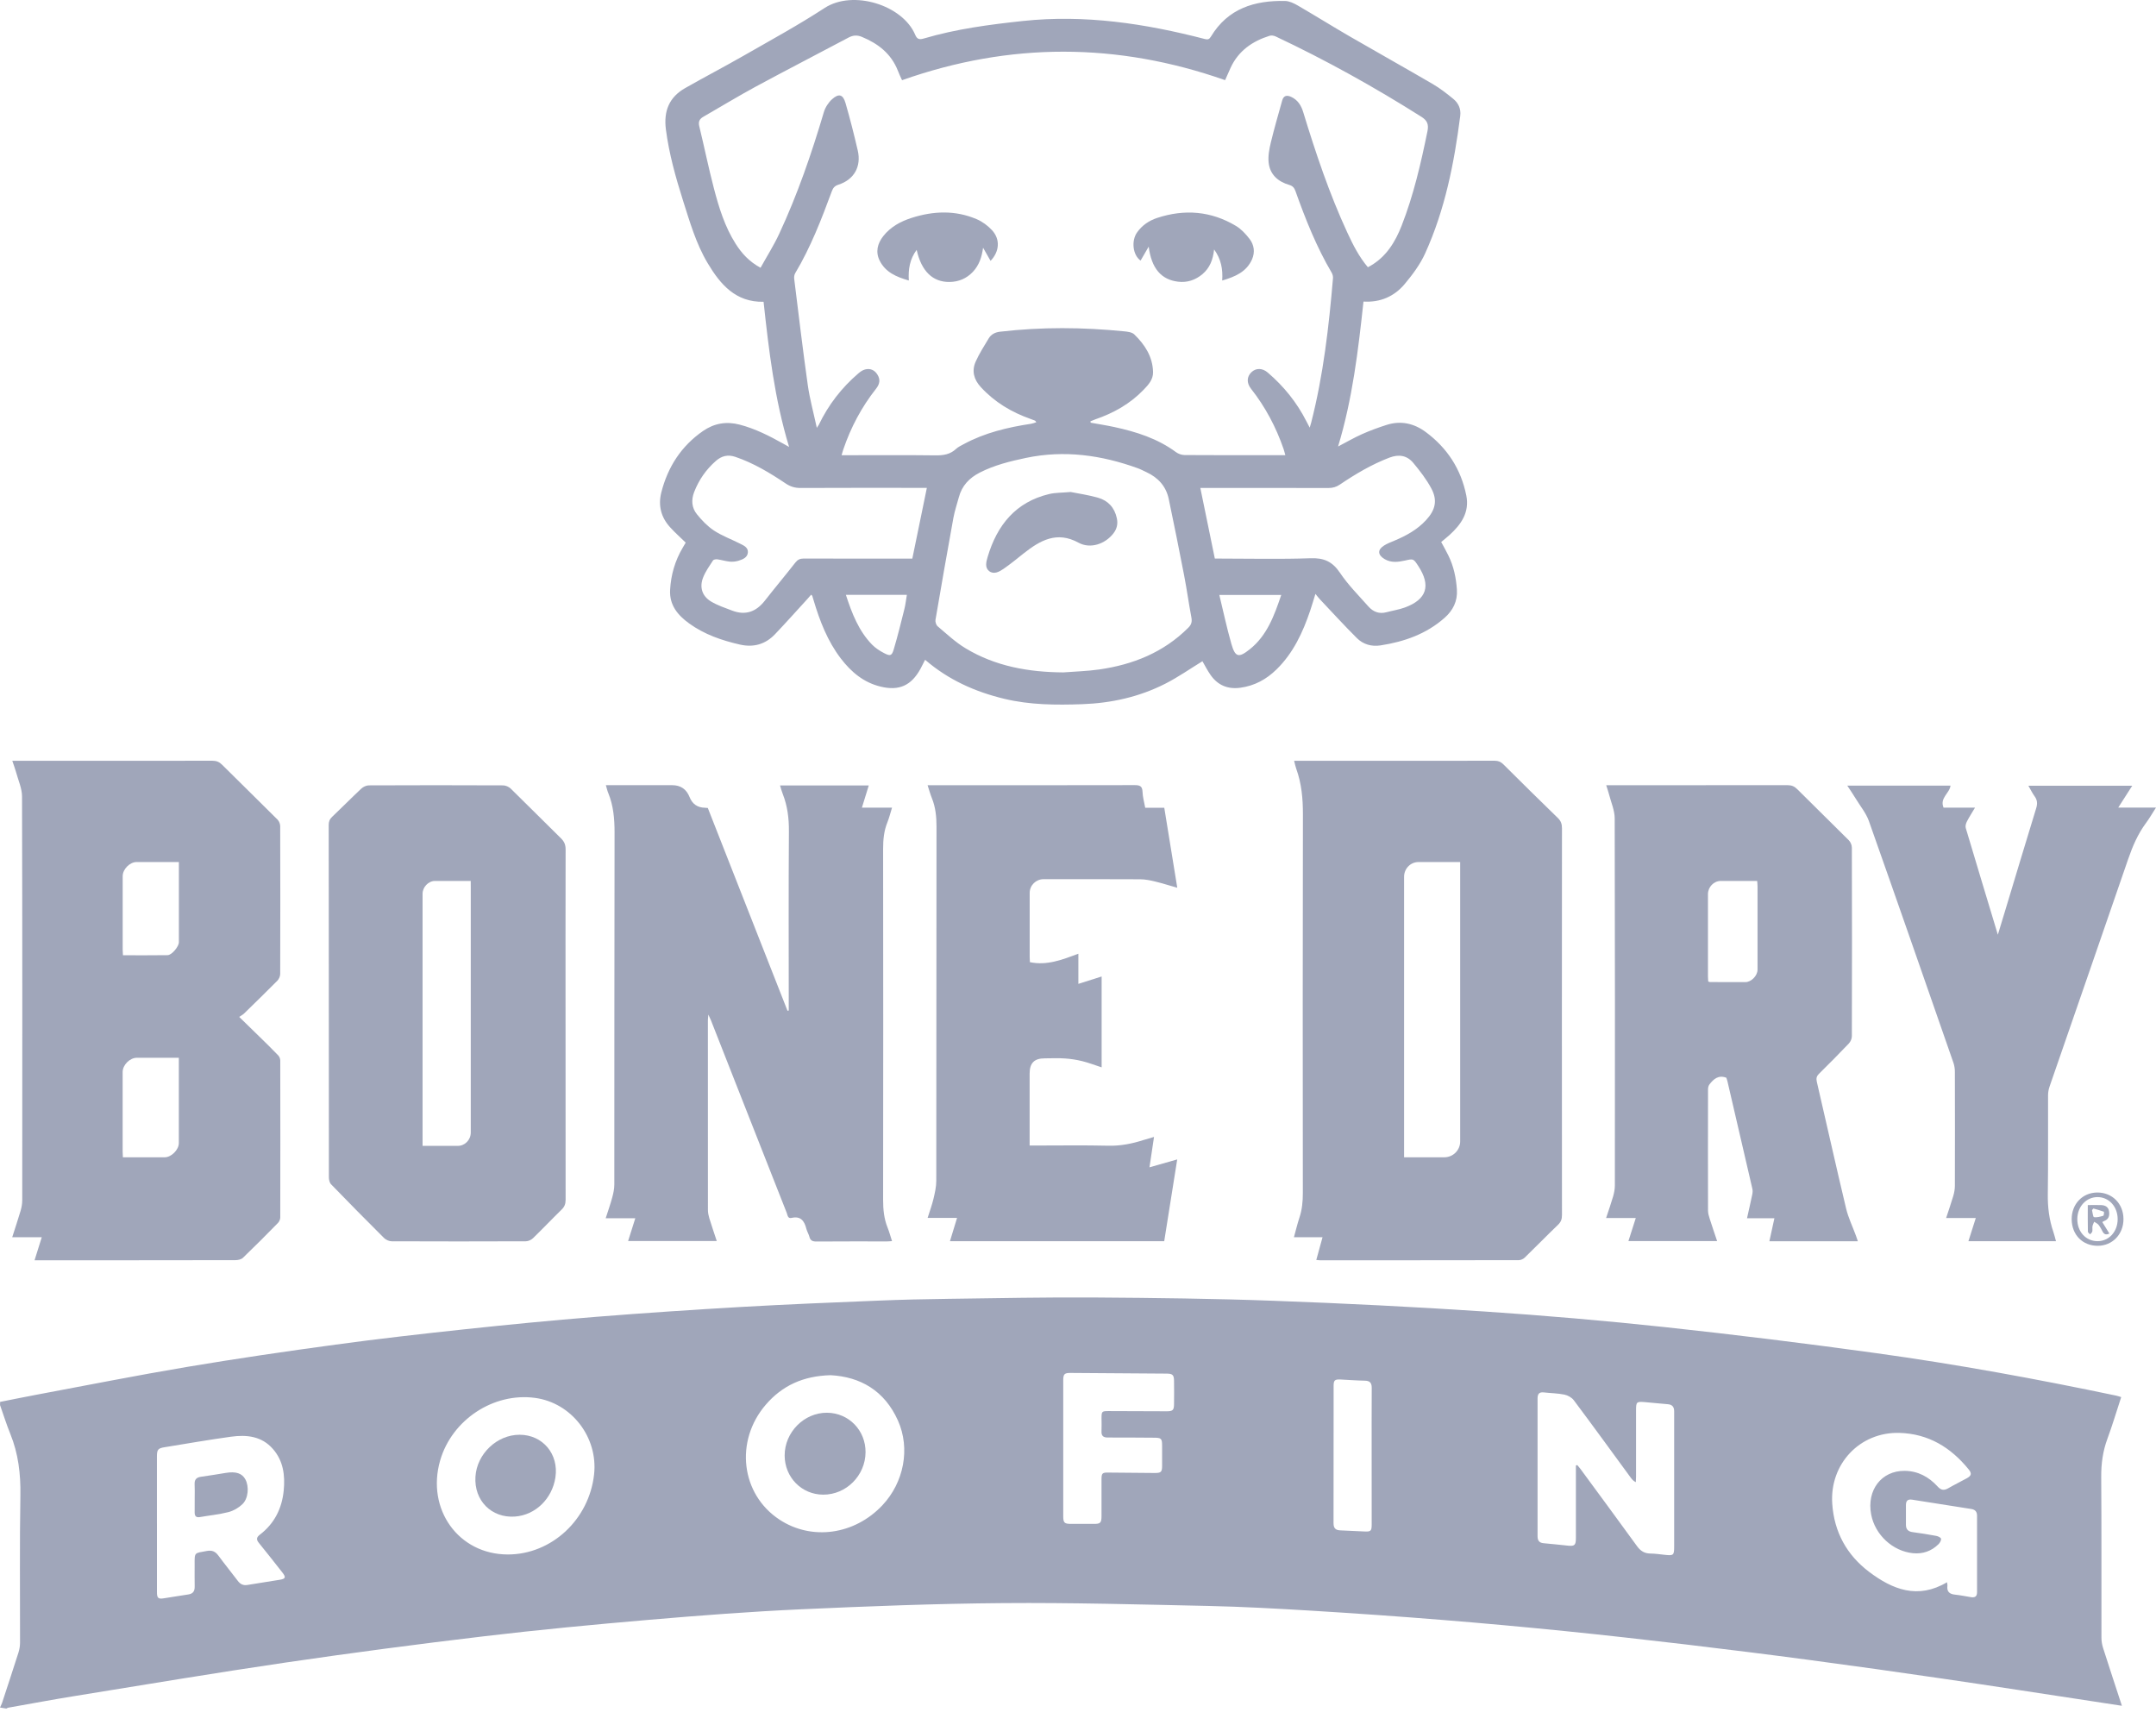 <svg width="105" height="84" viewBox="0 0 105 84" fill="none" xmlns="http://www.w3.org/2000/svg">
<path d="M0.005 68.266C0.584 68.152 1.161 68.033 1.741 67.924C4.199 67.464 6.653 66.976 9.119 66.561C11.518 66.158 13.927 65.805 16.337 65.478C18.433 65.193 20.538 64.954 22.642 64.729C24.765 64.502 26.889 64.295 29.014 64.125C31.389 63.935 33.766 63.778 36.144 63.64C38.341 63.515 40.542 63.425 42.742 63.336C43.898 63.288 45.054 63.261 46.211 63.247C48.577 63.215 50.944 63.167 53.308 63.182C56.222 63.202 59.136 63.235 62.046 63.343C65.462 63.468 68.876 63.637 72.287 63.864C75.227 64.059 78.166 64.312 81.096 64.626C84.52 64.995 87.939 65.418 91.352 65.89C95.281 66.432 99.182 67.147 103.066 67.962C103.14 67.977 103.211 68.005 103.305 68.033C103.079 68.72 102.878 69.401 102.633 70.064C102.41 70.666 102.328 71.275 102.332 71.917C102.351 74.527 102.338 77.138 102.343 79.748C102.343 79.917 102.373 80.094 102.425 80.256C102.719 81.179 103.023 82.097 103.339 83.064C102.878 82.993 102.451 82.927 102.024 82.863C99.56 82.489 97.096 82.105 94.629 81.745C92.459 81.427 90.285 81.121 88.112 80.832C86.108 80.565 84.101 80.316 82.093 80.077C80.128 79.846 78.161 79.623 76.19 79.424C74.204 79.224 72.215 79.042 70.225 78.882C68.108 78.711 65.987 78.562 63.866 78.433C62.198 78.332 60.529 78.24 58.859 78.203C55.527 78.131 52.193 78.038 48.859 78.064C45.578 78.089 42.297 78.217 39.02 78.365C36.547 78.478 34.077 78.666 31.609 78.878C28.929 79.108 26.249 79.361 23.577 79.679C20.353 80.061 17.133 80.486 13.92 80.957C10.504 81.458 7.1 82.031 3.691 82.581C2.592 82.758 1.496 82.963 0.401 83.157C0.37 83.162 0.34 83.185 0.309 83.2C0.206 83.183 0.103 83.165 0 83.149C0.034 83.073 0.077 82.997 0.103 82.917C0.37 82.103 0.639 81.291 0.898 80.476C0.947 80.322 0.975 80.157 0.976 79.995C0.981 77.601 0.952 75.208 0.993 72.816C1.011 71.778 0.893 70.789 0.504 69.828C0.317 69.368 0.168 68.892 0.003 68.424C0.003 68.372 0.005 68.318 0.005 68.266ZM76.751 71.364L76.813 71.341C76.866 71.404 76.921 71.465 76.97 71.531C77.891 72.783 78.813 74.034 79.726 75.292C79.892 75.522 80.085 75.645 80.368 75.65C80.607 75.653 80.846 75.688 81.084 75.714C81.508 75.759 81.534 75.736 81.534 75.292C81.534 73.645 81.534 71.996 81.534 70.349C81.534 69.811 81.531 69.274 81.534 68.736C81.536 68.516 81.449 68.397 81.223 68.379C80.847 68.351 80.473 68.306 80.097 68.276C79.7 68.245 79.678 68.268 79.678 68.681C79.678 69.757 79.678 70.832 79.678 71.908C79.678 71.998 79.67 72.087 79.667 72.176C79.547 72.118 79.484 72.042 79.425 71.963C78.501 70.703 77.584 69.437 76.647 68.187C76.545 68.051 76.354 67.945 76.186 67.911C75.86 67.845 75.522 67.843 75.19 67.805C74.962 67.778 74.881 67.876 74.881 68.098C74.884 70.335 74.884 72.573 74.881 74.809C74.881 75.021 74.967 75.13 75.178 75.148C75.571 75.183 75.963 75.225 76.356 75.266C76.683 75.301 76.748 75.244 76.748 74.9C76.748 73.825 76.748 72.75 76.748 71.674V71.364H76.751ZM94.821 77.046C94.83 77.113 94.848 77.173 94.841 77.229C94.808 77.507 94.944 77.623 95.204 77.651C95.467 77.679 95.729 77.732 95.991 77.775C96.182 77.806 96.287 77.739 96.285 77.529C96.283 76.288 96.285 75.048 96.285 73.809C96.285 73.609 96.19 73.509 95.997 73.48C95.041 73.332 94.084 73.182 93.127 73.028C92.913 72.993 92.82 73.081 92.822 73.291C92.822 73.612 92.822 73.933 92.822 74.254C92.822 74.475 92.933 74.58 93.149 74.608C93.531 74.659 93.912 74.719 94.292 74.79C94.382 74.806 94.516 74.867 94.53 74.928C94.547 75.005 94.478 75.125 94.411 75.192C94.068 75.532 93.646 75.681 93.168 75.635C92.176 75.537 91.316 74.738 91.128 73.749C90.902 72.563 91.63 71.612 92.76 71.624C93.407 71.63 93.933 71.915 94.364 72.386C94.527 72.567 94.674 72.591 94.88 72.472C95.178 72.3 95.487 72.15 95.788 71.984C96.01 71.862 96.038 71.751 95.879 71.556C95.005 70.481 93.916 69.816 92.508 69.776C90.582 69.72 89.1 71.285 89.233 73.227C89.326 74.611 89.947 75.724 91.025 76.54C92.164 77.4 93.4 77.897 94.825 77.046H94.821ZM7.644 74.199C7.644 75.309 7.644 76.419 7.644 77.527C7.644 77.818 7.702 77.873 7.976 77.831C8.375 77.773 8.771 77.699 9.168 77.643C9.402 77.61 9.486 77.482 9.481 77.252C9.473 76.907 9.481 76.559 9.479 76.212C9.476 75.575 9.456 75.638 10.069 75.526C10.329 75.478 10.488 75.549 10.638 75.754C10.946 76.171 11.273 76.573 11.585 76.986C11.708 77.148 11.852 77.214 12.053 77.18C12.576 77.092 13.103 77.014 13.626 76.928C13.909 76.882 13.935 76.806 13.752 76.574C13.374 76.093 12.996 75.61 12.609 75.135C12.473 74.968 12.488 74.862 12.656 74.732C13.361 74.194 13.73 73.46 13.817 72.585C13.889 71.85 13.801 71.139 13.292 70.559C12.745 69.932 12.014 69.858 11.26 69.96C10.174 70.109 9.093 70.299 8.012 70.474C7.697 70.526 7.644 70.588 7.643 70.919C7.643 72.011 7.643 73.104 7.643 74.196L7.644 74.199ZM40.452 66.966C39.118 67.001 38.093 67.472 37.291 68.407C35.772 70.177 36.086 72.762 37.957 73.996C39.53 75.033 41.617 74.743 42.975 73.299C44.02 72.188 44.342 70.541 43.731 69.174C43.077 67.714 41.895 67.043 40.452 66.966ZM24.733 75.696C26.862 75.696 28.692 73.997 28.933 71.794C29.13 69.987 27.834 68.309 26.055 68.071C24.034 67.8 22.011 69.135 21.437 71.115C20.749 73.496 22.333 75.696 24.733 75.696ZM51.781 70.527C51.781 71.629 51.781 72.73 51.781 73.83C51.781 74.15 51.835 74.206 52.157 74.207C52.535 74.211 52.911 74.209 53.288 74.207C53.589 74.207 53.643 74.151 53.645 73.839C53.648 73.24 53.645 72.643 53.645 72.044C53.645 71.735 53.684 71.703 53.985 71.708C54.739 71.718 55.492 71.725 56.248 71.728C56.545 71.728 56.595 71.675 56.596 71.384C56.596 71.063 56.596 70.742 56.596 70.421C56.596 70.043 56.563 70.011 56.184 70.01C55.438 70.006 54.693 69.998 53.947 70.001C53.73 70.001 53.632 69.917 53.645 69.692C53.656 69.485 53.646 69.275 53.646 69.069C53.646 68.728 53.66 68.713 53.991 68.713C54.935 68.715 55.877 68.721 56.82 68.723C57.115 68.723 57.173 68.67 57.177 68.38C57.182 67.999 57.182 67.618 57.177 67.236C57.173 66.955 57.106 66.89 56.817 66.889C55.257 66.875 53.697 66.865 52.137 66.856C51.836 66.854 51.781 66.913 51.781 67.224C51.781 68.326 51.781 69.427 51.781 70.527ZM66.801 70.934C66.801 69.816 66.798 68.696 66.805 67.578C66.805 67.334 66.71 67.238 66.469 67.233C66.075 67.226 65.683 67.196 65.289 67.176C65.006 67.162 64.949 67.211 64.949 67.489C64.949 69.719 64.95 71.947 64.945 74.176C64.945 74.427 65.055 74.515 65.284 74.523C65.67 74.537 66.054 74.558 66.44 74.576C66.759 74.593 66.803 74.555 66.803 74.239C66.803 73.137 66.801 72.036 66.801 70.934Z" fill="#A0A6BA"/>
<path d="M66.404 14.68C66.146 17.071 65.868 19.427 65.166 21.742C65.58 21.527 65.948 21.312 66.334 21.14C66.725 20.966 67.129 20.818 67.536 20.689C68.224 20.47 68.865 20.616 69.436 21.038C70.481 21.812 71.153 22.842 71.411 24.129C71.576 24.951 71.156 25.543 70.588 26.057C70.461 26.171 70.327 26.277 70.188 26.393C70.311 26.621 70.435 26.836 70.543 27.06C70.798 27.581 70.914 28.136 70.953 28.712C70.991 29.278 70.758 29.729 70.353 30.086C69.459 30.877 68.381 31.252 67.228 31.429C66.802 31.495 66.391 31.381 66.084 31.075C65.462 30.455 64.87 29.807 64.267 29.168C64.205 29.102 64.151 29.028 64.063 28.92C63.969 29.221 63.896 29.476 63.811 29.726C63.451 30.794 62.985 31.8 62.167 32.599C61.674 33.082 61.098 33.396 60.406 33.49C59.793 33.573 59.307 33.37 58.954 32.865C58.797 32.64 58.673 32.392 58.56 32.199C57.959 32.566 57.375 32.977 56.744 33.297C55.478 33.94 54.114 34.241 52.703 34.291C51.434 34.335 50.165 34.33 48.918 34.031C47.497 33.69 46.192 33.11 45.054 32.129C44.974 32.286 44.903 32.432 44.827 32.572C44.379 33.386 43.786 33.651 42.894 33.437C42.068 33.24 41.456 32.728 40.951 32.068C40.3 31.218 39.923 30.235 39.62 29.218C39.6 29.152 39.581 29.086 39.56 29.02C39.555 29.005 39.538 28.995 39.504 28.958C39.442 29.029 39.385 29.099 39.324 29.165C38.801 29.737 38.284 30.316 37.749 30.879C37.28 31.373 36.706 31.54 36.036 31.388C35.15 31.186 34.303 30.895 33.559 30.356C33.009 29.957 32.594 29.468 32.635 28.72C32.676 27.989 32.875 27.306 33.246 26.676C33.299 26.588 33.349 26.499 33.395 26.423C33.132 26.166 32.867 25.933 32.632 25.672C32.195 25.191 32.046 24.62 32.206 23.983C32.522 22.736 33.181 21.719 34.237 20.988C34.782 20.611 35.379 20.508 36.026 20.679C36.78 20.875 37.467 21.226 38.142 21.603C38.222 21.648 38.304 21.692 38.43 21.764C37.722 19.433 37.444 17.071 37.187 14.696C35.828 14.723 35.084 13.854 34.465 12.816C33.897 11.865 33.595 10.805 33.261 9.758C32.903 8.626 32.584 7.488 32.43 6.304C32.314 5.406 32.591 4.731 33.367 4.29C34.316 3.75 35.282 3.248 36.229 2.705C37.548 1.949 38.886 1.22 40.158 0.39C41.54 -0.512 43.963 0.246 44.571 1.694C44.666 1.919 44.782 1.938 45.005 1.871C46.575 1.408 48.187 1.197 49.807 1.023C52.826 0.699 55.769 1.145 58.681 1.901C58.822 1.938 58.895 1.913 58.972 1.785C59.8 0.409 61.1 0.017 62.584 0.047C62.794 0.052 63.018 0.16 63.207 0.27C64.054 0.762 64.885 1.281 65.732 1.772C67.078 2.551 68.435 3.309 69.778 4.093C70.131 4.299 70.461 4.556 70.778 4.816C71.03 5.021 71.159 5.308 71.115 5.646C70.821 7.948 70.371 10.214 69.408 12.336C69.163 12.877 68.791 13.376 68.407 13.835C67.902 14.435 67.223 14.736 66.401 14.685L66.404 14.68ZM66.613 13.016C66.677 12.981 66.715 12.961 66.751 12.94C67.514 12.496 67.949 11.785 68.26 10.993C68.842 9.506 69.2 7.953 69.519 6.39C69.588 6.056 69.508 5.867 69.228 5.69C66.937 4.242 64.574 2.928 62.125 1.774C62.04 1.734 61.917 1.714 61.831 1.742C60.997 2.005 60.318 2.469 59.934 3.296C59.836 3.506 59.746 3.717 59.664 3.903C54.404 2.057 49.174 2.053 43.937 3.903C43.935 3.899 43.921 3.888 43.914 3.871C43.85 3.729 43.783 3.588 43.728 3.443C43.401 2.611 42.763 2.121 41.971 1.794C41.751 1.703 41.55 1.711 41.334 1.825C39.825 2.627 38.306 3.408 36.803 4.22C35.943 4.685 35.105 5.198 34.257 5.684C34.069 5.791 34 5.92 34.056 6.15C34.299 7.151 34.504 8.161 34.764 9.157C35.011 10.103 35.298 11.041 35.83 11.876C36.124 12.339 36.484 12.738 37.04 13.039C37.351 12.478 37.689 11.946 37.952 11.378C38.84 9.47 39.524 7.483 40.122 5.464C40.191 5.231 40.346 4.989 40.526 4.829C40.851 4.538 41.056 4.597 41.177 5.016C41.399 5.78 41.594 6.552 41.774 7.328C41.955 8.112 41.594 8.747 40.837 8.992C40.658 9.05 40.575 9.139 40.513 9.308C40.006 10.681 39.48 12.043 38.727 13.304C38.683 13.378 38.669 13.486 38.678 13.573C38.892 15.3 39.097 17.03 39.34 18.753C39.437 19.433 39.622 20.1 39.78 20.834C39.839 20.743 39.861 20.718 39.875 20.689C40.343 19.716 40.987 18.881 41.803 18.183C41.898 18.102 42.012 18.021 42.13 17.991C42.379 17.927 42.588 18.014 42.729 18.237C42.876 18.469 42.858 18.684 42.663 18.932C41.96 19.822 41.437 20.809 41.071 21.883C41.041 21.967 41.02 22.055 40.987 22.167H41.306C42.72 22.167 44.136 22.156 45.551 22.174C45.935 22.179 46.272 22.133 46.563 21.858C46.668 21.76 46.807 21.698 46.934 21.628C47.961 21.072 49.076 20.809 50.216 20.636C50.296 20.624 50.375 20.591 50.471 20.561C50.43 20.51 50.422 20.49 50.409 20.483C50.339 20.454 50.265 20.427 50.193 20.402C49.264 20.075 48.44 19.585 47.765 18.848C47.426 18.479 47.315 18.059 47.518 17.606C47.693 17.215 47.927 16.851 48.148 16.483C48.27 16.279 48.465 16.181 48.702 16.153C50.72 15.917 52.737 15.933 54.757 16.135C54.924 16.152 55.13 16.178 55.239 16.282C55.751 16.779 56.134 17.358 56.155 18.11C56.166 18.485 55.928 18.738 55.695 18.98C55.036 19.665 54.234 20.116 53.342 20.421C53.262 20.449 53.184 20.485 53.105 20.517L53.117 20.583C53.499 20.652 53.885 20.712 54.266 20.794C55.337 21.026 56.371 21.352 57.272 22.017C57.386 22.101 57.548 22.157 57.689 22.159C59.232 22.169 60.776 22.166 62.319 22.166H62.597C62.563 22.043 62.542 21.952 62.512 21.864C62.145 20.801 61.626 19.819 60.93 18.935C60.702 18.648 60.717 18.34 60.951 18.12C61.173 17.912 61.481 17.918 61.741 18.142C62.522 18.81 63.158 19.597 63.626 20.52C63.672 20.609 63.719 20.698 63.785 20.824C63.817 20.713 63.84 20.647 63.856 20.581C64.447 18.274 64.717 15.917 64.918 13.548C64.926 13.461 64.9 13.357 64.856 13.282C64.115 12.025 63.579 10.677 63.091 9.306C63.034 9.146 62.959 9.056 62.789 9.005C62.246 8.846 61.847 8.505 61.785 7.917C61.75 7.601 61.814 7.263 61.889 6.947C62.055 6.258 62.254 5.578 62.444 4.895C62.511 4.652 62.669 4.619 62.882 4.718C63.203 4.867 63.368 5.13 63.469 5.462C64.079 7.459 64.741 9.435 65.619 11.331C65.891 11.918 66.182 12.498 66.618 13.014L66.613 13.016ZM51.784 32.743C52.365 32.698 52.948 32.683 53.522 32.602C55.172 32.367 56.665 31.775 57.875 30.564C58.03 30.409 58.06 30.267 58.021 30.06C57.895 29.388 57.801 28.709 57.672 28.037C57.43 26.788 57.18 25.541 56.919 24.297C56.788 23.677 56.4 23.256 55.836 22.994C55.695 22.93 55.56 22.854 55.414 22.802C53.64 22.159 51.832 21.906 49.961 22.299C49.188 22.462 48.425 22.65 47.714 23.014C47.206 23.274 46.846 23.651 46.696 24.218C46.607 24.552 46.493 24.881 46.431 25.222C46.13 26.874 45.842 28.53 45.559 30.186C45.543 30.283 45.592 30.437 45.665 30.498C46.105 30.869 46.53 31.271 47.018 31.565C48.48 32.45 50.098 32.731 51.784 32.743ZM58.457 23.757C58.694 24.91 58.926 26.042 59.164 27.2H59.376C60.859 27.2 62.342 27.237 63.824 27.184C64.473 27.16 64.89 27.344 65.258 27.892C65.654 28.482 66.165 28.993 66.64 29.529C66.872 29.792 67.165 29.909 67.519 29.814C67.817 29.734 68.126 29.688 68.414 29.584C69.49 29.19 69.701 28.514 69.066 27.552C68.834 27.2 68.834 27.203 68.424 27.296C68.085 27.372 67.747 27.414 67.426 27.222C67.096 27.023 67.078 26.772 67.402 26.567C67.56 26.466 67.738 26.4 67.912 26.327C68.486 26.087 69.025 25.791 69.455 25.323C69.907 24.833 70.018 24.364 69.706 23.782C69.468 23.338 69.153 22.931 68.831 22.544C68.525 22.175 68.124 22.109 67.666 22.285C66.803 22.615 66.015 23.082 65.251 23.598C65.076 23.715 64.91 23.763 64.704 23.763C62.715 23.758 60.727 23.76 58.739 23.76H58.456L58.457 23.757ZM45.139 23.757H44.841C42.887 23.757 40.933 23.752 38.979 23.762C38.709 23.762 38.49 23.695 38.266 23.545C37.494 23.027 36.701 22.549 35.815 22.248C35.452 22.124 35.146 22.197 34.864 22.445C34.388 22.862 34.038 23.365 33.807 23.958C33.657 24.347 33.686 24.727 33.94 25.04C34.18 25.338 34.456 25.627 34.772 25.836C35.163 26.092 35.612 26.257 36.033 26.469C36.216 26.562 36.44 26.654 36.423 26.899C36.405 27.149 36.176 27.24 35.971 27.304C35.835 27.346 35.683 27.362 35.542 27.349C35.339 27.329 35.14 27.265 34.937 27.237C34.867 27.227 34.754 27.245 34.723 27.293C34.55 27.559 34.361 27.824 34.245 28.116C34.056 28.591 34.19 29.024 34.626 29.289C34.945 29.481 35.308 29.6 35.658 29.734C36.302 29.979 36.821 29.795 37.244 29.256C37.733 28.631 38.243 28.024 38.732 27.399C38.845 27.253 38.959 27.198 39.141 27.198C40.812 27.205 42.483 27.202 44.154 27.202H44.431C44.669 26.039 44.902 24.913 45.139 23.757ZM41.196 28.967C41.494 29.88 41.821 30.723 42.47 31.39C42.635 31.558 42.845 31.694 43.054 31.803C43.355 31.96 43.432 31.939 43.527 31.62C43.719 30.974 43.88 30.32 44.043 29.666C44.099 29.443 44.123 29.211 44.166 28.965L41.196 28.967ZM62.398 28.973H59.383C59.581 29.79 59.747 30.576 59.967 31.345C60.154 32.005 60.32 32.053 60.867 31.616C61.708 30.946 62.056 29.98 62.398 28.973Z" fill="#A0A6BA"/>
<path d="M0.594 37.048H0.88C4.036 37.048 7.19 37.05 10.346 37.045C10.542 37.045 10.681 37.102 10.818 37.241C11.716 38.135 12.622 39.018 13.518 39.913C13.592 39.987 13.644 40.119 13.646 40.225C13.652 42.627 13.654 45.028 13.646 47.431C13.646 47.542 13.582 47.681 13.503 47.761C12.97 48.3 12.426 48.827 11.883 49.357C11.829 49.41 11.757 49.446 11.649 49.519C12.006 49.866 12.313 50.164 12.617 50.463C12.931 50.771 13.247 51.077 13.551 51.394C13.608 51.454 13.649 51.558 13.649 51.641C13.654 54.19 13.654 56.74 13.649 59.289C13.649 59.38 13.598 59.49 13.534 59.555C12.974 60.127 12.408 60.696 11.831 61.25C11.746 61.331 11.587 61.364 11.461 61.364C8.305 61.371 5.151 61.369 1.995 61.369H1.683C1.805 60.979 1.915 60.628 2.034 60.248H0.595C0.739 59.798 0.878 59.381 1.003 58.961C1.05 58.797 1.083 58.624 1.083 58.453C1.086 51.899 1.091 45.343 1.073 38.788C1.073 38.388 0.885 37.987 0.779 37.59C0.731 37.417 0.666 37.25 0.599 37.046L0.594 37.048ZM8.712 51.508C8.004 51.508 7.337 51.508 6.67 51.508C6.322 51.508 5.973 51.856 5.973 52.205C5.973 53.495 5.973 54.785 5.973 56.075C5.973 56.159 5.98 56.244 5.985 56.355C6.675 56.355 7.349 56.355 8.022 56.355C8.344 56.355 8.709 55.989 8.709 55.665C8.709 54.391 8.709 53.119 8.709 51.846C8.709 51.743 8.709 51.641 8.709 51.508H8.712ZM8.712 41.977C8.001 41.977 7.326 41.977 6.652 41.977C6.322 41.977 5.975 42.327 5.975 42.663C5.975 43.857 5.975 45.053 5.975 46.247C5.975 46.33 5.983 46.414 5.988 46.517C6.727 46.517 7.445 46.523 8.161 46.512C8.369 46.509 8.711 46.093 8.712 45.882C8.712 45.319 8.712 44.755 8.712 44.193C8.712 43.467 8.712 42.741 8.712 41.977Z" fill="#A0A6BA"/>
<path d="M64.105 61.355C64.208 60.977 64.305 60.628 64.409 60.248H63.016C63.111 59.906 63.183 59.596 63.283 59.297C63.413 58.905 63.451 58.508 63.45 58.096C63.444 51.957 63.44 45.817 63.454 39.678C63.456 38.905 63.392 38.159 63.129 37.435C63.088 37.324 63.067 37.205 63.026 37.048H63.328C66.484 37.048 69.64 37.048 72.794 37.045C72.973 37.045 73.094 37.099 73.219 37.223C74.098 38.1 74.982 38.971 75.872 39.835C76.022 39.98 76.07 40.129 76.07 40.334C76.065 46.613 76.065 52.891 76.07 59.17C76.07 59.365 76.024 59.502 75.877 59.643C75.329 60.167 74.801 60.713 74.256 61.24C74.184 61.31 74.065 61.364 73.968 61.364C70.736 61.371 67.503 61.369 64.27 61.369C64.228 61.369 64.185 61.361 64.105 61.355ZM68.381 56.355C69.058 56.355 69.699 56.355 70.34 56.355C70.765 56.355 71.112 56.011 71.112 55.587C71.112 51.15 71.112 46.712 71.112 42.273C71.112 42.18 71.112 42.087 71.112 41.978C70.412 41.978 69.745 41.978 69.078 41.978C68.695 41.978 68.381 42.299 68.381 42.691C68.381 47.137 68.381 51.585 68.381 56.03V56.355Z" fill="#A0A6BA"/>
<path d="M29.506 38.235H32.737C33.148 38.235 33.43 38.428 33.583 38.813C33.718 39.153 33.967 39.327 34.33 39.334C34.373 39.334 34.415 39.339 34.471 39.344C35.764 42.635 37.057 45.926 38.352 49.219L38.413 49.209V48.912C38.413 46.102 38.401 43.293 38.421 40.483C38.426 39.848 38.351 39.244 38.119 38.657C38.068 38.53 38.035 38.398 37.989 38.249H42.31C42.197 38.612 42.092 38.953 41.976 39.329H43.443C43.361 39.592 43.305 39.828 43.215 40.05C43.045 40.467 43.009 40.897 43.009 41.345C43.016 47.041 43.016 52.739 43.009 58.435C43.009 58.902 43.052 59.347 43.227 59.78C43.31 59.987 43.367 60.203 43.443 60.437C43.345 60.443 43.273 60.451 43.199 60.451C42.05 60.451 40.902 60.448 39.752 60.456C39.569 60.456 39.466 60.408 39.419 60.225C39.383 60.093 39.306 59.97 39.271 59.838C39.175 59.456 38.998 59.203 38.55 59.307C38.362 59.35 38.357 59.17 38.315 59.062C37.486 56.965 36.66 54.866 35.836 52.767C35.43 51.738 35.027 50.71 34.623 49.681C34.595 49.611 34.56 49.544 34.498 49.406C34.487 49.545 34.475 49.616 34.475 49.687C34.475 52.766 34.475 55.843 34.477 58.922C34.477 59.057 34.507 59.196 34.546 59.327C34.657 59.689 34.781 60.048 34.907 60.432H30.59C30.705 60.068 30.818 59.71 30.94 59.323H29.498C29.613 58.963 29.727 58.644 29.815 58.318C29.871 58.113 29.918 57.896 29.918 57.684C29.923 51.97 29.918 46.255 29.93 40.541C29.93 39.873 29.876 39.231 29.621 38.612C29.575 38.502 29.55 38.384 29.506 38.232V38.235Z" fill="#A0A6BA"/>
<path d="M79.666 59.313H78.219C78.34 58.945 78.461 58.604 78.561 58.26C78.61 58.088 78.646 57.906 78.646 57.727C78.651 51.77 78.654 45.812 78.638 39.855C78.638 39.463 78.461 39.071 78.361 38.679C78.325 38.54 78.276 38.403 78.225 38.237H78.538C81.376 38.237 84.215 38.237 87.052 38.234C87.245 38.234 87.384 38.287 87.525 38.427C88.359 39.263 89.207 40.083 90.04 40.918C90.125 41.002 90.187 41.153 90.188 41.274C90.197 44.335 90.197 47.397 90.188 50.458C90.188 50.579 90.125 50.726 90.041 50.814C89.565 51.313 89.08 51.803 88.588 52.288C88.467 52.407 88.444 52.512 88.481 52.676C88.959 54.732 89.417 56.793 89.907 58.847C90.015 59.299 90.223 59.724 90.383 60.162C90.414 60.248 90.444 60.336 90.48 60.443H86.171C86.253 60.068 86.331 59.711 86.416 59.324H85.082C85.173 58.913 85.26 58.539 85.338 58.164C85.356 58.075 85.363 57.974 85.342 57.886C84.941 56.141 84.534 54.398 84.129 52.655C84.114 52.589 84.088 52.526 84.075 52.481C83.687 52.334 83.455 52.545 83.252 52.807C83.205 52.868 83.183 52.964 83.183 53.045C83.18 55.013 83.178 56.981 83.183 58.951C83.183 59.085 83.226 59.224 83.267 59.355C83.378 59.707 83.501 60.058 83.626 60.435H79.306C79.426 60.059 79.54 59.702 79.663 59.319L79.666 59.313ZM83.193 47.794C83.232 47.807 83.255 47.822 83.278 47.822C83.852 47.824 84.426 47.827 85 47.825C85.291 47.825 85.594 47.513 85.594 47.217C85.594 45.865 85.594 44.514 85.594 43.161C85.594 43.078 85.584 42.996 85.577 42.898C84.964 42.898 84.384 42.896 83.802 42.898C83.465 42.898 83.18 43.194 83.18 43.538C83.18 44.873 83.18 46.208 83.18 47.541C83.18 47.625 83.19 47.711 83.193 47.794Z" fill="#A0A6BA"/>
<path d="M27.543 49.894C27.543 52.739 27.541 55.584 27.546 58.429C27.546 58.627 27.492 58.766 27.35 58.903C26.881 59.361 26.429 59.838 25.96 60.293C25.873 60.377 25.728 60.445 25.608 60.445C23.43 60.453 21.252 60.455 19.074 60.445C18.948 60.445 18.793 60.374 18.701 60.283C17.833 59.419 16.975 58.549 16.123 57.669C16.048 57.592 16.017 57.44 16.017 57.324C16.012 53.334 16.012 49.345 16.012 45.356C16.012 43.631 16.013 41.904 16.008 40.179C16.008 40.01 16.051 39.891 16.177 39.774C16.653 39.324 17.112 38.856 17.59 38.407C17.684 38.318 17.836 38.245 17.962 38.244C20.14 38.234 22.318 38.234 24.497 38.244C24.624 38.244 24.781 38.312 24.874 38.403C25.695 39.203 26.5 40.02 27.319 40.821C27.479 40.978 27.546 41.133 27.546 41.361C27.538 44.206 27.543 47.049 27.543 49.894ZM22.925 42.898C22.312 42.898 21.746 42.896 21.182 42.898C20.865 42.898 20.58 43.197 20.58 43.522C20.58 47.517 20.58 51.514 20.58 55.509V55.799C21.179 55.799 21.735 55.799 22.292 55.799C22.644 55.799 22.927 55.508 22.927 55.147C22.927 51.168 22.927 47.19 22.927 43.211L22.925 42.898Z" fill="#A0A6BA"/>
<path d="M56.702 60.44H46.264C46.378 60.068 46.489 59.704 46.61 59.307H45.176C45.279 58.979 45.387 58.688 45.459 58.389C45.528 58.098 45.598 57.798 45.598 57.502C45.606 51.753 45.601 46.004 45.609 40.255C45.609 39.772 45.564 39.309 45.382 38.861C45.305 38.67 45.251 38.472 45.175 38.237H45.508C48.757 38.237 52.008 38.239 55.257 38.232C55.502 38.232 55.633 38.273 55.643 38.56C55.651 38.814 55.726 39.069 55.774 39.335H56.702C56.913 40.629 57.121 41.907 57.335 43.23C56.948 43.12 56.594 43.007 56.236 42.921C56.006 42.865 55.767 42.819 55.532 42.817C53.962 42.809 52.394 42.812 50.824 42.812C50.451 42.812 50.147 43.111 50.147 43.482C50.147 44.522 50.147 45.562 50.147 46.603C50.147 46.687 50.154 46.773 50.157 46.853C50.991 47.028 51.736 46.733 52.518 46.442V47.91L53.651 47.551V51.975C53.331 51.871 53.026 51.753 52.714 51.675C52.435 51.606 52.147 51.561 51.861 51.542C51.537 51.518 51.21 51.537 50.883 51.537C50.368 51.537 50.144 51.765 50.144 52.284C50.144 53.437 50.144 54.59 50.144 55.782H50.427C51.611 55.782 52.794 55.763 53.977 55.791C54.58 55.806 55.147 55.69 55.711 55.508C55.857 55.462 56.006 55.422 56.202 55.364C56.128 55.862 56.058 56.333 55.981 56.843C56.439 56.712 56.869 56.59 57.332 56.459C57.118 57.803 56.908 59.117 56.699 60.44H56.702Z" fill="#A0A6BA"/>
<path d="M100.126 60.442H95.864C95.984 60.066 96.1 59.702 96.224 59.312H94.779C94.903 58.933 95.024 58.586 95.129 58.232C95.174 58.076 95.205 57.911 95.205 57.751C95.21 55.895 95.21 54.039 95.205 52.183C95.205 52.039 95.181 51.889 95.135 51.753C93.768 47.827 92.404 43.9 91.018 39.982C90.879 39.592 90.597 39.253 90.378 38.892C90.254 38.687 90.118 38.49 89.966 38.257H94.993C94.945 38.636 94.455 38.857 94.654 39.33H96.185C96.036 39.582 95.9 39.789 95.789 40.008C95.743 40.099 95.707 40.228 95.735 40.321C96.244 42.035 96.764 43.743 97.298 45.516C97.437 45.056 97.56 44.653 97.683 44.249C98.175 42.62 98.664 40.988 99.164 39.36C99.231 39.144 99.226 38.967 99.091 38.78C98.979 38.629 98.898 38.456 98.785 38.262H103.842C103.617 38.614 103.402 38.95 103.162 39.325H105C104.818 39.607 104.68 39.853 104.513 40.076C104.117 40.609 103.862 41.204 103.646 41.831C102.376 45.526 101.092 49.216 99.817 52.909C99.769 53.045 99.743 53.196 99.743 53.34C99.738 54.944 99.754 56.548 99.731 58.153C99.723 58.786 99.797 59.393 100.001 59.988C100.049 60.126 100.081 60.268 100.13 60.445L100.126 60.442Z" fill="#A0A6BA"/>
<path d="M100.893 59.375C100.888 58.635 101.418 58.076 102.134 58.07C102.867 58.063 103.414 58.614 103.416 59.361C103.419 60.099 102.883 60.66 102.17 60.665C101.428 60.67 100.9 60.134 100.893 59.375ZM103.133 59.378C103.138 58.764 102.715 58.295 102.155 58.293C101.606 58.293 101.179 58.748 101.168 59.345C101.156 59.972 101.583 60.443 102.159 60.44C102.71 60.437 103.128 59.98 103.133 59.378Z" fill="#A0A6BA"/>
<path d="M9.482 72.922C9.482 72.706 9.49 72.489 9.478 72.274C9.467 72.047 9.57 71.943 9.784 71.913C10.191 71.856 10.595 71.789 11.001 71.723C11.488 71.644 11.789 71.741 11.951 72.041C12.14 72.391 12.096 72.974 11.8 73.253C11.616 73.427 11.367 73.571 11.123 73.633C10.669 73.749 10.198 73.794 9.734 73.875C9.547 73.908 9.48 73.822 9.48 73.65C9.48 73.407 9.482 73.165 9.482 72.922Z" fill="#A0A6BA"/>
<path d="M40.09 72.783C39.043 72.78 38.219 71.943 38.214 70.881C38.209 69.747 39.159 68.786 40.278 68.794C41.337 68.802 42.164 69.654 42.153 70.724C42.142 71.857 41.211 72.787 40.09 72.783Z" fill="#A0A6BA"/>
<path d="M25.304 69.866C26.429 69.866 27.22 70.805 27.05 71.94C26.893 72.985 26.074 73.779 25.078 73.85C23.937 73.931 23.081 73.07 23.155 71.908C23.225 70.797 24.201 69.866 25.304 69.866Z" fill="#A0A6BA"/>
<path d="M48.242 12.703C48.121 12.49 47.998 12.277 47.877 12.063C47.815 12.518 47.686 12.915 47.377 13.241C47.068 13.565 46.687 13.724 46.251 13.73C45.426 13.744 44.872 13.208 44.643 12.167C44.308 12.617 44.228 13.105 44.261 13.659C43.66 13.487 43.127 13.264 42.841 12.692C42.63 12.27 42.732 11.863 43.013 11.502C43.373 11.043 43.863 10.78 44.403 10.608C45.464 10.27 46.53 10.229 47.57 10.675C47.845 10.793 48.11 10.99 48.314 11.211C48.724 11.658 48.675 12.252 48.242 12.703Z" fill="#A0A6BA"/>
<path d="M59.523 13.661C59.559 13.105 59.471 12.622 59.129 12.146C59.075 12.65 58.915 13.049 58.564 13.347C58.219 13.638 57.818 13.772 57.372 13.717C56.552 13.618 56.078 13.069 55.943 12.01C55.79 12.272 55.669 12.482 55.548 12.69C55.158 12.411 55.096 11.721 55.372 11.325C55.619 10.97 55.962 10.742 56.358 10.611C57.689 10.173 58.979 10.275 60.191 11C60.447 11.153 60.668 11.393 60.855 11.635C61.078 11.923 61.126 12.28 60.979 12.621C60.709 13.242 60.155 13.472 59.523 13.661Z" fill="#A0A6BA"/>
<path d="M52.144 23.958C52.53 24.036 53.014 24.104 53.48 24.238C53.964 24.377 54.281 24.718 54.391 25.234C54.45 25.506 54.399 25.746 54.23 25.966C53.831 26.491 53.102 26.742 52.528 26.428C51.472 25.849 50.661 26.312 49.858 26.944C49.528 27.203 49.206 27.475 48.859 27.71C48.658 27.847 48.395 27.989 48.167 27.806C47.953 27.632 48.032 27.352 48.099 27.122C48.56 25.566 49.47 24.445 51.096 24.058C51.4 23.985 51.724 23.997 52.141 23.958H52.144Z" fill="#A0A6BA"/>
<path d="M101.678 58.682C101.921 58.682 102.126 58.675 102.33 58.683C102.523 58.692 102.682 58.764 102.714 58.988C102.747 59.208 102.693 59.383 102.464 59.462C102.441 59.471 102.422 59.486 102.384 59.509C102.498 59.694 102.61 59.874 102.729 60.068C102.567 60.145 102.472 60.109 102.4 59.972C102.34 59.858 102.279 59.74 102.199 59.641C102.147 59.577 102.06 59.542 101.988 59.495C101.961 59.567 101.92 59.638 101.907 59.712C101.892 59.797 101.915 59.888 101.897 59.97C101.885 60.021 101.826 60.063 101.79 60.107C101.753 60.064 101.683 60.021 101.683 59.977C101.674 59.555 101.678 59.133 101.678 58.682ZM101.951 58.849L101.884 58.928C101.915 59.047 101.931 59.261 101.98 59.269C102.126 59.294 102.288 59.246 102.435 59.201C102.462 59.193 102.477 59.011 102.462 59.006C102.296 58.943 102.122 58.898 101.951 58.849Z" fill="#A0A6BA"/>
</svg>
